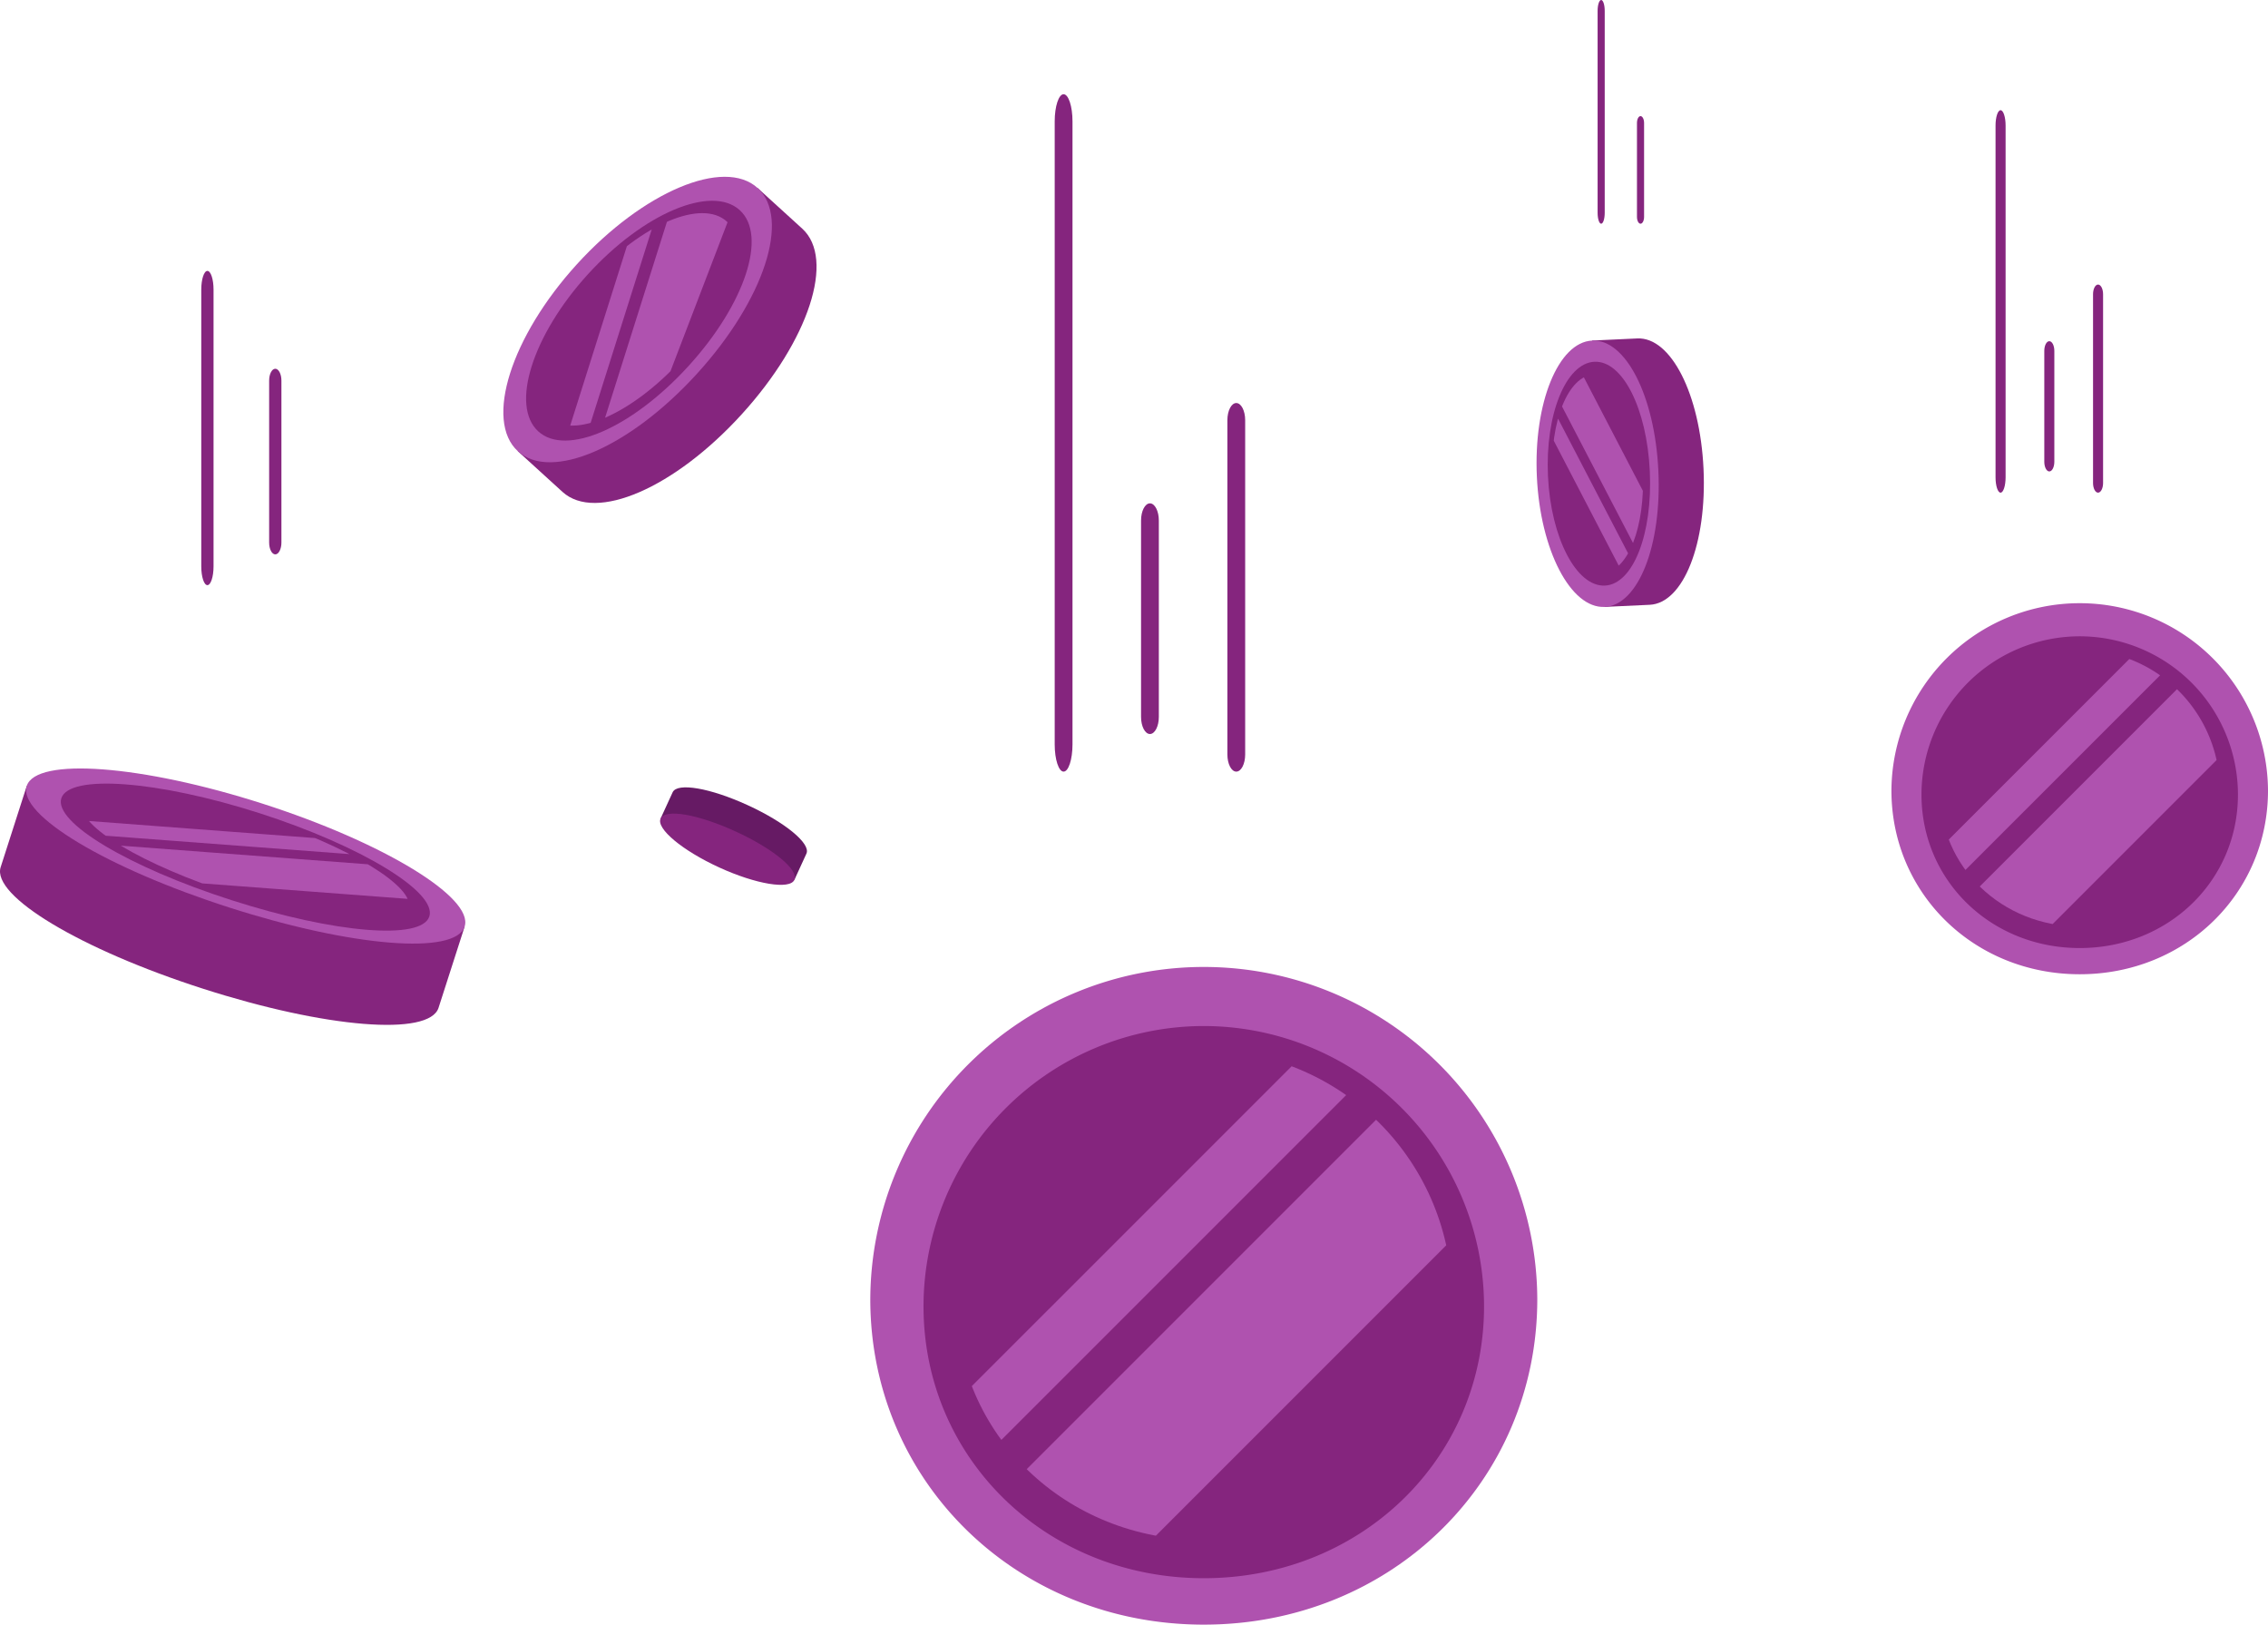 <svg xmlns="http://www.w3.org/2000/svg" width="422" height="302.252"><defs><clipPath id="clip-path"><path id="Path_10031" data-name="Path 10031" class="cls-1" d="M314.987 268.462c0 25.507-20.678 44.949-46.185 44.949s-46.185-19.442-46.185-44.949a46.185 46.185 0 0192.37 0z" transform="translate(-222.617 -222.277)"/></clipPath><clipPath id="clip-path-2"><path id="Path_10031-2" data-name="Path 10031" class="cls-1" d="M274.767 248.352c0 14.4-11.674 25.377-26.075 25.377s-26.075-10.977-26.075-25.377a26.075 26.075 0 0152.15 0z" transform="translate(-222.617 -222.277)"/></clipPath><clipPath id="clip-path-3"><path id="Path_10041" data-name="Path 10041" class="cls-1" d="M119.648 156.619c-1.291 4.019-15.851 2.723-32.6-2.653S57.713 141.167 59 137.148s15.911-2.919 32.659 2.46 29.28 12.992 27.989 17.011z" transform="translate(-58.913 -134.728)"/></clipPath><clipPath id="clip-path-4"><path id="Path_10050" data-name="Path 10050" class="cls-1" d="M196.257 87.587c4.651 4.236.764 15.624-8.4 25.691s-20.143 15-24.793 10.765-.991-15.83 8.177-25.9 20.366-14.79 25.016-10.556z" transform="translate(-161.042 -86.035)"/></clipPath><clipPath id="clip-path-5"><path id="Path_10063" data-name="Path 10063" class="cls-1" d="M286.853 106.446c4.705-.22 8.677 7.869 9.154 18.053s-2.724 18.609-7.429 18.829-8.9-7.858-9.382-18.042 2.952-18.619 7.657-18.84z"/></clipPath><style>.cls-1{fill:none}.cls-2{fill:#ffc30d}.cls-3{fill:#af52af}.cls-4{fill:#85257e}</style></defs><g id="Group_4782" data-name="Group 4782" transform="translate(-5797 -15172)"><g id="Group_4738" data-name="Group 4738" transform="translate(5974.37 15375.593)"><path id="Path_10028" data-name="Path 10028" class="cls-2" d="M315.675 272.174c0 25.745-20.87 45.367-46.615 45.367s-46.615-19.622-46.615-45.367a46.615 46.615 0 0193.23 0z" transform="translate(-222.445 -225.559)"/></g><g id="Group_4739" data-name="Group 4739" transform="translate(5958.933 15351.648)"><path id="Path_10029" data-name="Path 10029" class="cls-3" d="M278.326 338.59c-34.8 0-62.053-26.6-62.053-60.552a62.053 62.053 0 01124.105 0c0 33.954-27.255 60.552-62.052 60.552z" transform="translate(-216.273 -215.986)"/></g><path id="Path_10030" data-name="Path 10030" class="cls-4" d="M272.381 220.479a52.206 52.206 0 00-52.148 52.148c0 28.364 22.906 50.582 52.148 50.582s52.148-22.218 52.148-50.582a52.206 52.206 0 00-52.148-52.148z" transform="translate(5748.604 15142.407)"/><g id="Group_4743" data-name="Group 4743" transform="translate(5974.8 15367.384)"><g id="Group_4742" data-name="Group 4742" clip-path="url(#clip-path)"><g id="Group_4740" data-name="Group 4740" transform="translate(-7.536 -18.875)"><path id="Rectangle_4076" data-name="Rectangle 4076" class="cls-3" transform="rotate(45.002 45.966 110.966)" d="M0 0h10.967v130.008H0z"/></g><g id="Group_4741" data-name="Group 4741" transform="translate(-2.37 -5.695)"><path id="Rectangle_4077" data-name="Rectangle 4077" class="cls-3" transform="rotate(45 49.623 119.802)" d="M0 0h25.746v140.356H0z"/></g></g></g><g id="Group_4744" data-name="Group 4744" transform="translate(5993.245 15189.532)"><path id="Path_10032" data-name="Path 10032" class="cls-4" d="M231.647 277.194c-.915 0-1.656-2.261-1.656-5.052V156.223c0-2.791.74-5.052 1.656-5.052s1.656 2.261 1.656 5.052v115.919c-.003 2.791-.743 5.052-1.656 5.052z" transform="translate(-229.991 -151.171)"/></g><g id="Group_4745" data-name="Group 4745" transform="translate(6009.312 15265.645)"><path id="Path_10033" data-name="Path 10033" class="cls-4" d="M238.068 224.514c-.913 0-1.653-1.426-1.653-3.184v-36.542c0-1.761.74-3.187 1.653-3.187s1.656 1.426 1.656 3.187v36.542c0 1.759-.74 3.184-1.656 3.184z" transform="translate(-236.415 -181.601)"/></g><g id="Group_4746" data-name="Group 4746" transform="translate(6025.377 15246.982)"><path id="Path_10034" data-name="Path 10034" class="cls-4" d="M244.491 242.713c-.913 0-1.653-1.426-1.653-3.187v-62.2c0-1.758.74-3.187 1.653-3.187s1.656 1.428 1.656 3.187v62.2c0 1.761-.74 3.187-1.656 3.187z" transform="translate(-242.838 -174.14)"/></g><g id="Group_4781" data-name="Group 4781" transform="translate(25 66)"><g id="Group_4775" data-name="Group 4775" transform="translate(6132.648 15231.552)"><path id="Path_10028-2" data-name="Path 10028" class="cls-2" d="M275.081 251.877c0 14.535-11.783 25.613-26.318 25.613s-26.318-11.078-26.318-25.613a26.318 26.318 0 0152.636 0z" transform="translate(-222.445 -225.559)"/></g><g id="Group_4776" data-name="Group 4776" transform="translate(6123.933 15218.033)"><path id="Path_10029-2" data-name="Path 10029" class="cls-3" d="M251.307 285.206c-19.646 0-35.034-15.017-35.034-34.186a35.034 35.034 0 0170.067 0c0 19.169-15.388 34.186-35.033 34.186z" transform="translate(-216.273 -215.986)"/></g><path id="Path_10064" data-name="Path 10064" class="cls-4" d="M249.675 220.479a29.474 29.474 0 00-29.442 29.442c0 16.014 12.932 28.558 29.442 28.558s29.442-12.544 29.442-28.558a29.474 29.474 0 00-29.442-29.442z" transform="translate(5909.292 15003.899)"/><g id="Group_4777" data-name="Group 4777" transform="translate(6132.891 15226.917)"><g id="Group_4742-2" data-name="Group 4742" clip-path="url(#clip-path-2)"><g id="Group_4740-2" data-name="Group 4740" transform="translate(-4.254 -10.657)"><path id="Rectangle_4076-2" data-name="Rectangle 4076" class="cls-3" transform="rotate(45.002 25.951 62.65)" d="M0 0h6.192v73.4H0z"/></g><g id="Group_4741-2" data-name="Group 4741" transform="translate(-1.338 -3.216)"><path id="Rectangle_4077-2" data-name="Rectangle 4077" class="cls-3" transform="rotate(45 28.017 67.638)" d="M0 0h14.536v79.242H0z"/></g></g></g><g id="Group_4778" data-name="Group 4778" transform="translate(6143.305 15126.506)"><path id="Path_10032-2" data-name="Path 10032" class="cls-4" d="M230.926 222.321c-.517 0-.935-1.277-.935-2.853v-65.445c0-1.576.418-2.853.935-2.853s.935 1.277.935 2.853v65.445c0 1.577-.42 2.853-.935 2.853z" transform="translate(-229.991 -151.171)"/></g><g id="Group_4779" data-name="Group 4779" transform="translate(6152.376 15169.478)"><path id="Path_10033-2" data-name="Path 10033" class="cls-4" d="M237.348 205.829c-.515 0-.933-.8-.933-1.8V183.4c0-.994.418-1.8.933-1.8s.935.8.935 1.8v20.631c0 .993-.418 1.798-.935 1.798z" transform="translate(-236.415 -181.601)"/></g><g id="Group_4780" data-name="Group 4780" transform="translate(6161.446 15158.941)"><path id="Path_10034-2" data-name="Path 10034" class="cls-4" d="M243.771 212.855c-.515 0-.933-.8-.933-1.8v-35.116c0-.993.418-1.8.933-1.8s.935.806.935 1.8v35.117c0 .994-.418 1.799-.935 1.799z" transform="translate(-242.838 -174.14)"/></g></g><g id="Group_4774" data-name="Group 4774" transform="translate(19 -376.062)"><g id="Group_4752" data-name="Group 4752" transform="translate(5778 15691.033)"><path id="Path_10035" data-name="Path 10035" class="cls-4" d="M135.923 159.579c-4.825-5.535-18.714-12.822-35.883-18.336s-32.7-7.674-39.85-5.98l-2.872-.923-4.855 15.117c-1.717 5.349 14.833 15.285 37.677 22.62s42.087 8.892 43.8 3.543l4.86-15.12z" transform="translate(-52.34 -131.096)"/><path id="Path_10036" data-name="Path 10036" class="cls-2" d="M119.9 157.36c-1.3 4.056-16 2.747-32.9-2.681s-29.607-12.918-28.3-16.973 16.06-2.945 32.964 2.483S121.206 153.3 119.9 157.36z" transform="translate(-44.013 -129.868)"/><g id="Group_4747" data-name="Group 4747" transform="translate(4.855)"><path id="Path_10037" data-name="Path 10037" class="cls-3" d="M92.223 158.812c-22.844-7.336-39.394-17.272-37.677-22.62 1.731-5.391 21.416-3.909 43.878 3.3s39.333 17.467 37.6 22.858c-1.714 5.35-20.956 3.798-43.801-3.538z" transform="translate(-54.424 -132.948)"/></g><path id="Path_10038" data-name="Path 10038" class="cls-4" d="M94.171 139.659c-18.877-6.062-35.419-7.308-36.873-2.777-1.435 4.468 12.48 12.8 31.678 18.963s35.361 7.492 36.794 3.024c1.456-4.531-12.72-13.148-31.599-19.21z" transform="translate(-45.884 -131.341)"/><g id="Group_4751" data-name="Group 4751" transform="translate(15.311 4.148)"><g id="Group_4750" data-name="Group 4750" clip-path="url(#clip-path-3)"><g id="Group_4748" data-name="Group 4748" transform="translate(-6.215 5.063)"><path id="Path_10039" data-name="Path 10039" class="cls-3" d="M60.944 139.758l-4.7-2.857 65 4.9 4.7 2.857z" transform="translate(-56.245 -136.902)"/></g><g id="Group_4749" data-name="Group 4749" transform="translate(-3.861 9.382)"><path id="Path_10040" data-name="Path 10040" class="cls-3" d="M68.287 145.461l-11.031-6.706 70.179 5.286 11.031 6.706z" transform="translate(-57.255 -138.755)"/></g></g></g></g><g id="Group_4755" data-name="Group 4755" transform="translate(5815.448 15598.458)"><g id="Group_4753" data-name="Group 4753"><path id="Path_10042" data-name="Path 10042" class="cls-4" d="M69.557 151.675c-.631 0-1.141-1.561-1.141-3.485V96.7c0-1.927.51-3.487 1.141-3.487S70.7 94.77 70.7 96.7v51.49c0 1.924-.514 3.485-1.143 3.485z" transform="translate(-68.415 -93.209)"/></g><g id="Group_4754" data-name="Group 4754" transform="translate(12.631 18.21)"><path id="Path_10043" data-name="Path 10043" class="cls-4" d="M74.979 135.558c-.629 0-1.142-.983-1.142-2.2v-30.135c0-1.214.513-2.2 1.142-2.2s1.142.983 1.142 2.2v30.138c-.001 1.214-.511 2.197-1.142 2.197z" transform="translate(-73.837 -101.026)"/></g></g></g><g id="Group_4762" data-name="Group 4762" transform="translate(5733.66 15123.159)"><g id="Group_4761" data-name="Group 4761" transform="translate(156.995 81.732)"><path id="Path_10044" data-name="Path 10044" class="cls-4" d="M201.744 84.781c-7.46-.209-18.48 5.933-27.877 16.253s-14.485 21.865-13.58 29.273l-1.574 1.727 8.309 7.567c6.191 5.637 20.837-.7 33.341-14.437s17.453-28.907 11.262-34.544l-8.309-7.565z" transform="translate(-156.011 -80.975)"/><path id="Path_10045" data-name="Path 10045" class="cls-2" d="M197.476 88.4c4.7 4.274.772 15.769-8.48 25.928s-20.332 15.14-25.026 10.866-1-15.976 8.254-26.137 20.559-14.935 25.252-10.657z" transform="translate(-154.168 -78.813)"/><g id="Group_4756" data-name="Group 4756"><path id="Path_10046" data-name="Path 10046" class="cls-3" d="M193.04 118.355c-12.506 13.732-27.152 20.074-33.342 14.435-6.238-5.681-1.31-21.288 10.988-34.792S198.063 78.13 204.3 83.811c6.192 5.637 1.246 20.81-11.26 34.544z" transform="translate(-156.995 -81.732)"/></g><path id="Path_10047" data-name="Path 10047" class="cls-4" d="M171.193 98.238c-10.334 11.348-14.476 24.466-9.234 29.24 5.17 4.71 17.454-.642 27.965-12.182s14.69-24.271 9.518-28.98c-5.242-4.774-17.914.574-28.249 11.922z" transform="translate(-155.453 -80.108)"/><g id="Group_4760" data-name="Group 4760" transform="translate(6.364 6.766)"><g id="Group_4759" data-name="Group 4759" clip-path="url(#clip-path-4)"><g id="Group_4757" data-name="Group 4757" transform="translate(4.209 -7.875)"><path id="Path_10048" data-name="Path 10048" class="cls-3" d="M167.92 132.571l-4.2 1.773L180 82.8l4.2-1.773z" transform="translate(-163.719 -81.027)"/></g><g id="Group_4758" data-name="Group 4758" transform="translate(9.803 -8.84)"><path id="Path_10049" data-name="Path 10049" class="cls-3" d="M177.138 131.9l-9.862 4.162 17.573-55.647 9.862 5.609z" transform="translate(-167.276 -80.413)"/></g></g></g></g></g><g id="Group_4764" data-name="Group 4764" transform="translate(5824.66 15209.249)"><path id="Path_10051" data-name="Path 10051" d="M96.133 115.438c1.255 2.09 5.342 5.039 10.587 7.444s10.146 3.578 12.549 3.166l.878.4 2.242-4.889c.849-1.853-3.952-5.811-10.931-9.012s-13.111-4.256-13.961-2.4l-2.242 4.889z" fill="#661a64"/><path id="Path_10052" data-name="Path 10052" class="cls-2" d="M98.564 115.991c.645-1.4 5.322-.556 10.485 1.812s8.858 5.358 8.214 6.763-5.352.624-10.516-1.744-8.827-5.422-8.183-6.831z"/><g id="Group_4763" data-name="Group 4763"><path id="Path_10053" data-name="Path 10053" class="cls-4" d="M109.216 117.439c6.979 3.2 11.78 7.158 10.931 9.011s-7.136.825-14-2.322-11.747-7.228-10.892-9.093 6.982-.797 13.961 2.404z"/></g><path id="Path_10054" data-name="Path 10054" class="cls-4" d="M106.364 123.657c5.913 2.712 11.324 3.609 12.062 2 .728-1.587-3.413-4.99-9.426-7.748s-11.294-3.675-12.022-2.088c-.737 1.61 3.473 5.124 9.386 7.836z"/></g><g id="Group_4773" data-name="Group 4773" transform="translate(5806.66 15135.249)"><g id="Group_4767" data-name="Group 4767"><g id="Group_4765" data-name="Group 4765"><path id="Path_10055" data-name="Path 10055" class="cls-4" d="M288.265 78.371c-.366 0-.662-.9-.662-2.02v-37.58c0-1.116.3-2.02.662-2.02s.661.9.661 2.02v37.58c0 1.116-.296 2.02-.661 2.02z"/></g><g id="Group_4766" data-name="Group 4766"><path id="Path_10056" data-name="Path 10056" class="cls-4" d="M295.588 78.371c-.366 0-.662-.57-.662-1.274v-17.47c0-.7.3-1.274.662-1.274s.661.571.661 1.274V77.1c0 .7-.296 1.271-.661 1.271z"/></g></g><path id="Path_10057" data-name="Path 10057" class="cls-4" d="M286.663 101.857c-4.061 3.839-6.644 12.926-6.155 23.367s3.907 19.248 8.309 22.691l.082 1.747 8.4-.393c6.263-.293 10.661-11.4 10.011-25.3s-6.065-24.546-12.329-24.253l-8.4.393z"/><path id="Path_10058" data-name="Path 10058" class="cls-2" d="M288.439 106.2c4.749-.222 8.758 7.942 9.239 18.221s-2.749 18.782-7.5 19-8.989-7.931-9.469-18.21 2.981-18.789 7.73-19.011z"/><g id="Group_4768" data-name="Group 4768"><path id="Path_10059" data-name="Path 10059" class="cls-3" d="M298.909 124.364c.65 13.893-3.747 25.005-10.01 25.3-6.312.3-11.966-10.579-12.6-24.241s3.976-25.016 10.287-25.311c6.258-.295 11.674 10.358 12.323 24.252z"/></g><path id="Path_10060" data-name="Path 10060" class="cls-4" d="M278.366 125.324c.538 11.481 5.289 20.62 10.594 20.372 5.232-.245 8.9-9.582 8.356-21.258s-5.072-20.63-10.3-20.385c-5.308.247-9.187 9.79-8.65 21.271z"/><g id="Group_4772" data-name="Group 4772"><g id="Group_4771" data-name="Group 4771" clip-path="url(#clip-path-5)"><g id="Group_4769" data-name="Group 4769"><path id="Path_10061" data-name="Path 10061" class="cls-3" d="M294.96 142.941l-1.286 3.163L275 110.192l1.286-3.163z"/></g><g id="Group_4770" data-name="Group 4770"><path id="Path_10062" data-name="Path 10062" class="cls-3" d="M300.378 136.439l-3.018 7.426-20.16-38.77 3.018-7.426z"/></g></g></g></g></g></svg>